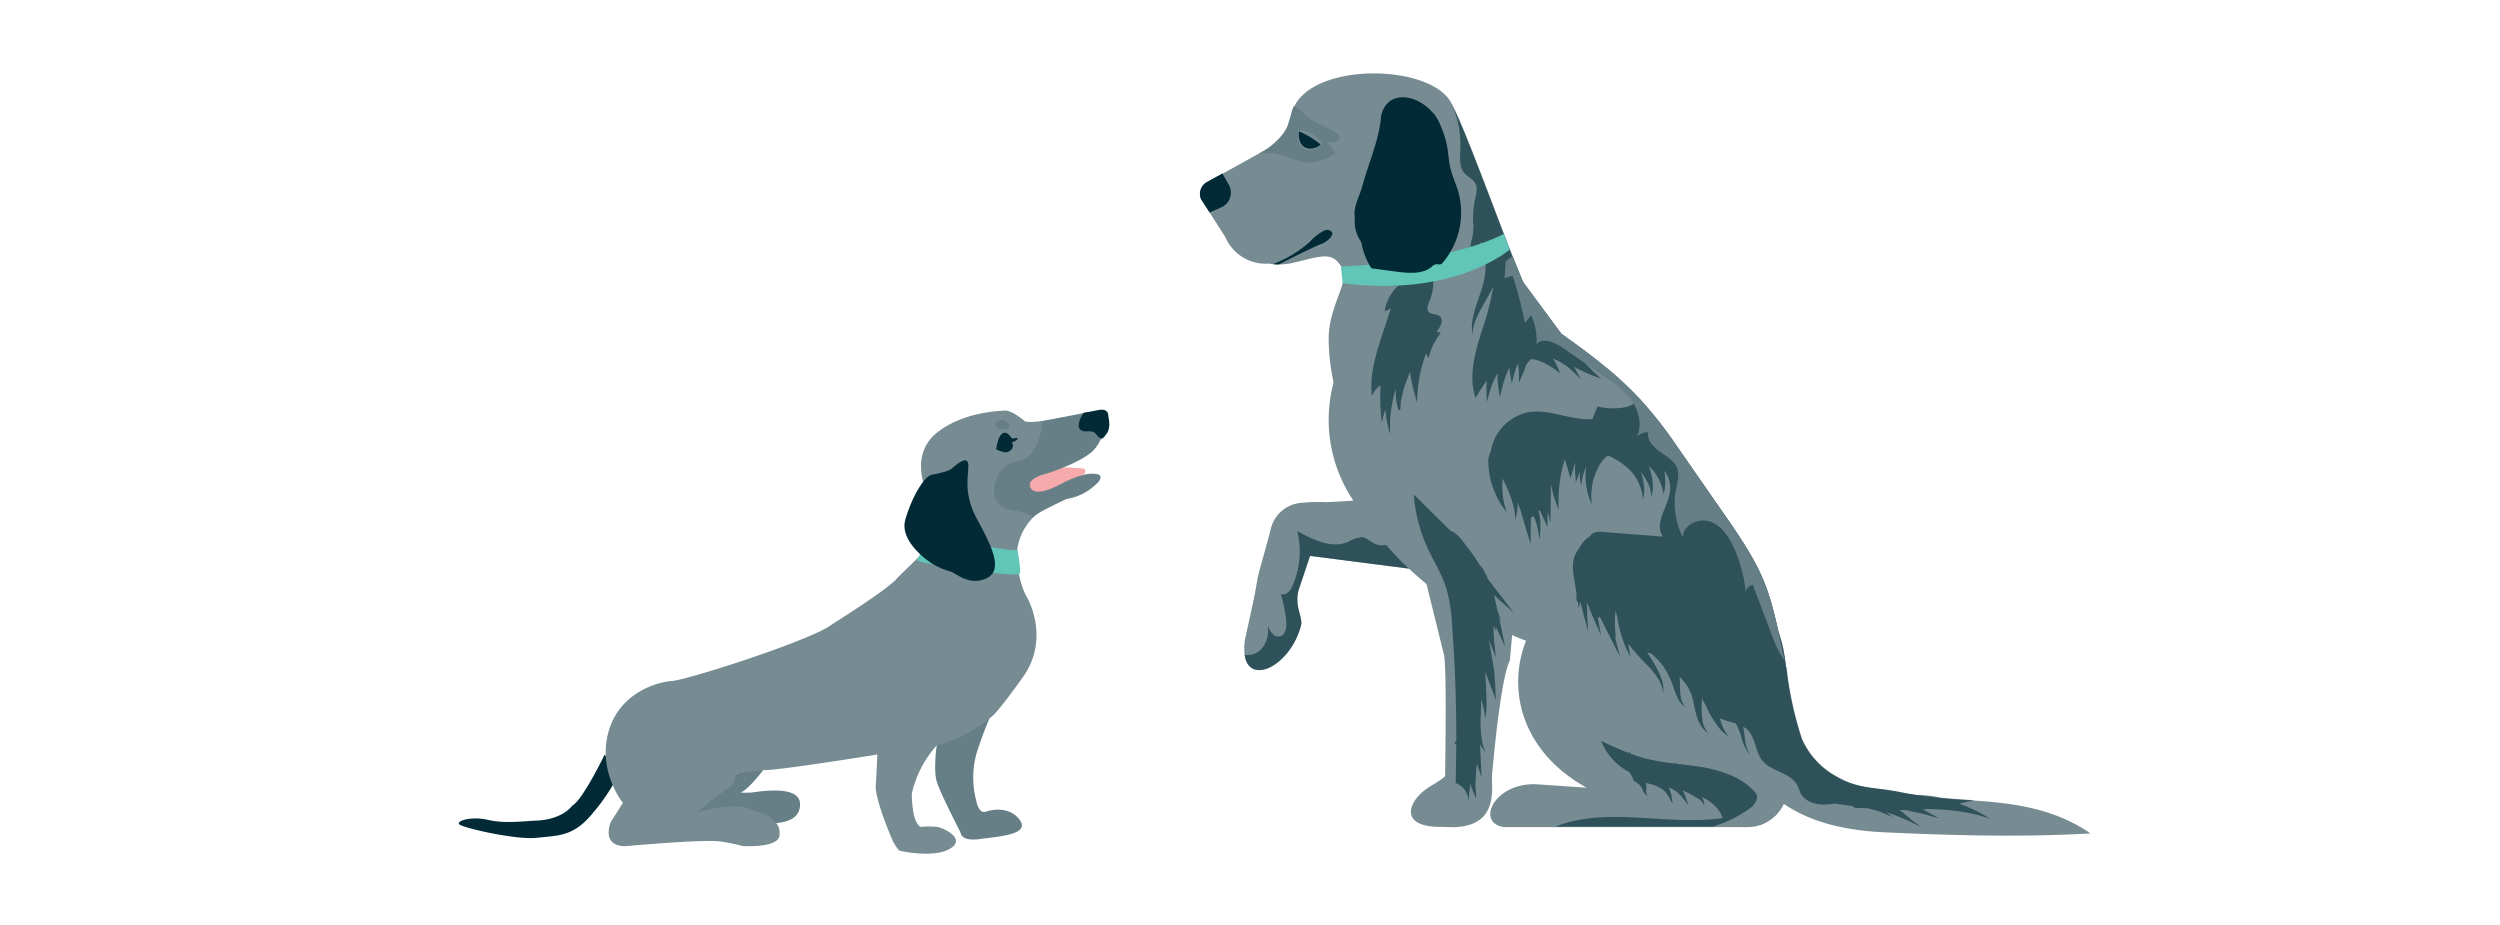 <svg xmlns="http://www.w3.org/2000/svg" id="Ebene_1" data-name="Ebene 1" viewBox="0 0 484.52 179.35"><path d="M287.35,63.72c-2.88,1.8-5.61,3.62-6.68,5a66,66,0,0,1-9.2,4.42h0c-1.3.55-2.57,1.08-3.84,1.66-.21.09-.41.19-.62.3h0c-.38.16-.74.35-1.12.55a36.24,36.24,0,0,0-6.14,3.88c.14-.58-.63-2.39-1.3-5.44a41.62,41.62,0,0,1-.68-4.12,37.24,37.24,0,0,1-.26-4.55c.08-6.59,4.66-11.59,2.3-13.95-1.78-2.76-3.93-1.77-9.15-.55a12.56,12.56,0,0,1-2.81.34,7.29,7.29,0,0,1-1.13-.07,4.6,4.6,0,0,1-.73-.11,8.47,8.47,0,0,1-5.24-1.29,8.25,8.25,0,0,1-2.55-2.51c-.11-.17-.22-.34-.33-.53a9.12,9.12,0,0,1-.41-.83l-3-4.7-1.67-2.59a2.63,2.63,0,0,1,1.15-3.32l3-1.65,6.85-3.79.08,0,1-.55c1.82-1,4.33-3.32,4.88-5.3l.55-1.82a6.4,6.4,0,0,1,.56-1.61c4.07-8.28,24.78-8.17,29.89-1.45a10.92,10.92,0,0,1,1,1.7l0,0c2.64,5.34,7.87,19.75,11.42,28.8.76,1.92,1.43,3.6,2,4.92v0a15.62,15.62,0,0,0,1.32,2.64C297.09,58,292,60.82,287.35,63.72Z" style="fill:#768c92"></path><path d="M306.55,114.47l-1.16-.15-.67-.08-1.56-.2-2.05-.26h0l-2.21-.29-4.82-.63H294l-2.74-.35-2.95-.39L279,110.93l-3.12-.41-.48,0-2.39-.32-19.14-2.46-2.05-.25-2.07-.28a67.45,67.45,0,0,0,2.55-9.62l4.5-.25h0l5.37-.3,2.23-.12,8-.44,1.42-.07H274a2.08,2.08,0,0,1,.45,0h0l15.2-.83,1.49-.08,1.16-.07,3.36-.18,4.46-.25.36,1.1,4.3,13.17.73,2.26.23.7.29.87Z" style="fill:#768c92"></path><path d="M256.87,97.29a72.73,72.73,0,0,1-2,7.3c-.32,1-.64,2-1,3.1-.75,2.34-1.55,4.73-2.28,6.89-1,2.94-1.87,5.44-2.32,6.74v0l-.34,1-2.11.75-1.24.46-4,1.43,1.7-10.22.41-2.46c.23-1.36,1.68-6.07,2.61-9.82a6.62,6.62,0,0,1,5.81-5,33.92,33.92,0,0,1,4.7-.14Z" style="fill:#768c92"></path><path d="M252.14,121.25c-2.08,7.86-10.09,11.7-10.92,5.65a10.75,10.75,0,0,1,.08-3l2-9.18.22-1,6.41.7,1.69.17C250.91,117.74,252.56,119.63,252.14,121.25Z" style="fill:#768c92"></path><path d="M346.22,148.75v4a2.11,2.11,0,0,1,0,.52,7.33,7.33,0,0,1-.59,2.49,6.56,6.56,0,0,1-.83,1.46,11.13,11.13,0,0,1-.75.88,8.05,8.05,0,0,1-1.74,1.28,3.75,3.75,0,0,1-.57.28,3.28,3.28,0,0,1-.52.2.84.84,0,0,1-.14.06,7.63,7.63,0,0,1-2.36.38H291.44c-5.51-.87-1.79-8.64,6.3-8.3l9.31.63.31,0h0l12.09-1.19,1.32-.12,13.8-1.35.33,0,.91-.1,1-.09,1-.1,1.52-.15.34,0,1.93-.19,1.81-.18,2.23-.21h0Z" style="fill:#768c92"></path><path d="M345.68,148.82h0a11,11,0,0,1-.42,1.08,10.09,10.09,0,0,1-4.61,4.71,13.85,13.85,0,0,1-2.23,1,27.12,27.12,0,0,1-5.54,1.15,63.94,63.94,0,0,1-10.49.08,36.12,36.12,0,0,1-11.15-2.45,28.66,28.66,0,0,1-3.84-1.79h0c-7.9-4.35-13.16-11.66-13.16-20.46a21.4,21.4,0,0,1,1.51-7.94c.27-.71.58-1.42.92-2.11a26.33,26.33,0,0,1,11.24-11.14,31,31,0,0,1,14.5-3.52c11.57,0,19.11,6.11,22.23,14.84,0,0,0,0,0,.06a27.05,27.05,0,0,1,1.41,6.26,6.94,6.94,0,0,1,.08.77,7.67,7.67,0,0,1,0,.82c0,.05,0,.07,0,.11,0,.62.05,1.23.05,1.85C346.22,138.25,347.22,144.25,345.68,148.82Z" style="fill:#768c92"></path><path d="M281.89,160.32l-3.8-.09c-2.52-.17-3.82-.86-4.35-1.78-.79-1.35.15-3.2,1.45-4.5,1.6-1.59,3.65-2.3,4.93-3.56a3.77,3.77,0,0,0,1.06-1.56l2.84.08,5,.14c0,.59.08,1.24.12,1.91C289.35,155,289.2,160,281.89,160.32Z" style="fill:#768c92"></path><path d="M405.16,161.53c-1.22.07-2.43.12-3.64.17-12,.52-24,.17-36.12-.38-6.83-.31-13.94-1.6-19.68-5.52a.56.56,0,0,1-.13-.07l-.15-.11a22.78,22.78,0,0,1-2.83-2.31,21.93,21.93,0,0,1-3.26-3.88c-.34-.49-.66-1-1-1.53a32.25,32.25,0,0,1-3.24-7.93c-.24-.89-.46-1.77-.64-2.69a.79.79,0,0,0-.06-.22c4.5-.49,7.18-7.12,11.64-7.72v0h.12a69,69,0,0,0,3,13.9,15.36,15.36,0,0,0,6.81,7.34c4.29,2.46,7.6,1.94,12.38,3a104.29,104.29,0,0,0,14.23,1.57C390.28,155.68,398.08,156.65,405.16,161.53Z" style="fill:#768c92"></path><path d="M347.07,151h0c0,.32-.09.62-.15.92a13.68,13.68,0,0,1-1.21,3.91,7.73,7.73,0,0,1-3.44,3.55,2.76,2.76,0,0,1-.58.27,3.22,3.22,0,0,1-.51.21.48.48,0,0,1-.14,0l-1.9-3.11-.74-1.21-.41-.68L335,150.08l-.12-.21-.95-1.53-1.71-2.81-.72-1.18-23.2-16.08L300,125.6l-1.74-.56c-.86-.27-1.72-.57-2.57-.88a1.09,1.09,0,0,1-.23-.09c-.81-.3-1.6-.62-2.39-1s-1.4-.57-2.08-.89a4.28,4.28,0,0,1-.44-.2c-.22-.1-.42-.19-.63-.3l-.08,0a1.3,1.3,0,0,1-.26-.14.31.31,0,0,1-.12,0l-1.55-.77a63.71,63.71,0,0,1-7-4.23c-1.33-.92-2.63-1.89-3.9-2.93a2.55,2.55,0,0,1-.39-.3c-1.21-1-2.4-2-3.55-3.12a53.39,53.39,0,0,1-4.43-4.59,63.9,63.9,0,0,1-4.35-5.49c-.69-1-1.39-2-2-3.08-.23-.34-.44-.67-.64-1l-.19-.33a27.95,27.95,0,0,1-3.76-17.59,25,25,0,0,1,.78-4,1.54,1.54,0,0,1,.07-.27l.37-1.32,8.28-5.16,10.56-6.59h0L284,56.86l3.85-3,1.75-1.4,2.19-1.73,1.35-1.07,2,4.92v0l7.46,10.1c3,2.15,5.54,4,7.82,5.85a66.41,66.41,0,0,1,7.33,6.73,81.12,81.12,0,0,1,7.34,9.34l10.25,14.79c6.29,9.17,7.41,12.65,9.29,20.85,0,0,0,0,0,.05.38,1.67.78,3.54,1.27,5.69,0,.19.09.38.13.57s0,.54.07.8,0,.53.07.8c0,0,0,.07,0,.11C346.83,138,347.79,145.43,347.07,151Z" style="fill:#768c92"></path><path d="M236.7,40.18l-2.27,1-1.67-2.59a2.63,2.63,0,0,1,1.15-3.32l3-1.65,1.22,2.13A3.12,3.12,0,0,1,236.7,40.18Z" style="fill:#012a36"></path><path d="M257.84,46.07a4.39,4.39,0,0,1-1.94,1.27c-2.57,1.14-5.08,2.39-7.58,3.67l-.49.24a7.29,7.29,0,0,1-1.13-.07,22.81,22.81,0,0,0,7.14-4.3,10.1,10.1,0,0,1,2.6-2.08,1.37,1.37,0,0,1,1.32-.12C258.43,45.07,258.3,45.43,257.84,46.07Z" style="fill:#012a36"></path><path d="M258.55,25.42c-2-1.05-4.25-1.79-5.85-3.4a5.32,5.32,0,0,0-1.92-1.48,6.4,6.4,0,0,0-.56,1.61L249.67,24c-.55,2-3.06,4.31-4.88,5.3l-1,.55a10.25,10.25,0,0,1,4.61.21c1.71.49,3.32,1.42,5.09,1.47a10.6,10.6,0,0,0,5.3-1.79c-.49-.76-1-1.52-1.49-2.28.87.23,2.19.19,2.27-.71C259.66,26.13,259.07,25.69,258.55,25.42Z" style="fill:#667f86"></path><path d="M283.92,33.67c.59.62,1.47,1,1.92,1.7.78,1.2.07,2.76-.14,4.17a22.29,22.29,0,0,0-.22,3.47,3.92,3.92,0,0,1,.07,1.35,9.77,9.77,0,0,1-.22,1.71,12,12,0,0,0-.44,3.58c0,.25.06.47.09.67s.12.35.17.49l.14.4s0-.16,0-.43,0-.29,0-.47.11-.37.18-.59a10.57,10.57,0,0,1,1.69-2.82c.08.25.16.5.24.78a13.93,13.93,0,0,1,.19,6.8c-.59,2.48-1.74,5-2.11,7.06a8.2,8.2,0,0,0-.2,1.38,4.87,4.87,0,0,0,0,1.06c0,.59.06.92.06.92s0-.33.12-.9a4.8,4.8,0,0,1,.23-1,7.34,7.34,0,0,1,.44-1.26c.68-1.74,2.09-3.76,3.27-6.2a48.4,48.4,0,0,1-2.09,8.2c-1.43,4.52-2.77,9.06-1.34,13.41a31.52,31.52,0,0,1,2.18-3.36,14,14,0,0,0-.05,2c0,1.27.08,2.09.08,2.09s.2-.81.56-2a15,15,0,0,1,1.52-3.57,13.72,13.72,0,0,0,.17,3c.17,1,.28,1.75.28,1.75l.37-1.72a19.3,19.3,0,0,1,1.2-3.55c.09-.18.18-.34.27-.5a8.94,8.94,0,0,0,.18,1.49c.16.93.26,1.54.26,1.54s.15-.6.39-1.5a14.63,14.63,0,0,1,.82-2.41,15.38,15.38,0,0,1,.19,2.27c0,.89,0,1.48,0,1.48l.6-1.35a17.57,17.57,0,0,0,.83-2.21c.23-.25.54-.6.89-1a5.82,5.82,0,0,0,.73.07,12,12,0,0,1,1.66.6,15.16,15.16,0,0,1,2.31,1.36l1,.76s-.2-.47-.51-1.17a10.34,10.34,0,0,0-.92-1.69l.08,0A10.84,10.84,0,0,1,304.83,72c.93.88,1.51,1.51,1.51,1.51s-.36-.77-1-1.91c-.09-.16-.21-.35-.32-.53l.11.06a37.87,37.87,0,0,0,3.57,1.66l1.64.64-1.29-1.18c-.5-.47-1.09-1.06-1.69-1.71a19,19,0,0,0,3,0c-2.28-1.83-4.83-3.7-7.81-5.85l-7.47-10.1v0l-2-4.92c-3.55-9.05-8.78-23.46-11.42-28.8a19.64,19.64,0,0,1,1.38,7.53C283,30.2,282.65,32.34,283.92,33.67Z" style="fill:#012a36;opacity:0.6"></path><path d="M340,153.38a13.27,13.27,0,0,0-5-3.31,4.13,4.13,0,0,0-.45-.17,24.25,24.25,0,0,0-4.59-1.21c-1.69-.29-3.4-.47-5.11-.67l-.18-.23-.15.19a44,44,0,0,1-5.71-1c-.94-.25-1.85-.56-2.76-.9l-.13-.24-.36.06c-1.78-.69-3.53-1.5-5.26-2.31a11.93,11.93,0,0,0,5.57,6.11l.11.19-.09.09.24.18a5.91,5.91,0,0,1,.5,1.13,10.15,10.15,0,0,1,1.15.84,3.37,3.37,0,0,1,.64,1.06,2.17,2.17,0,0,0,.6.87,1.43,1.43,0,0,0,.33.19,1.57,1.57,0,0,1-.2-.3,1.91,1.91,0,0,1-.09-.89,4.65,4.65,0,0,0-.09-1.38l.31.12c.27.09.57.16.86.23l.09,0,1,.4c.29.16.58.31.85.47a6.75,6.75,0,0,1,.69.6l.53.71a15,15,0,0,1,.87,1.7s0-.19-.06-.53-.11-.82-.21-1.41l-.3-.95-.21-.42a5.77,5.77,0,0,1,2.64,1.94c.75.9,1.2,1.57,1.2,1.57s-.21-.76-.64-1.9c-.14-.32-.29-.69-.49-1.06l.45.23a23.2,23.2,0,0,1,2.86,1.59,2.57,2.57,0,0,1,.69.76l.22.36-.05-.41a3.13,3.13,0,0,0-.35-1.11l-.07-.11a8.55,8.55,0,0,1,2.94,2.19,5.59,5.59,0,0,1,1.06,1.9c-10.52,1.53-21.68-2.18-31.7,1.39-.19.07-.39.16-.6.26h30.43a23.57,23.57,0,0,0,7.07-3.49h0a3.11,3.11,0,0,0,1.49-2.16,1,1,0,0,0-.08-.5A2.29,2.29,0,0,0,340,153.38Z" style="fill:#012a36;opacity:0.6"></path><path d="M274.09,76l.52,2,.12-2a26.66,26.66,0,0,1,.66-4.29,32.69,32.69,0,0,1,1-3.24,1.11,1.11,0,0,1,.07.16l.4.81a15.07,15.07,0,0,1,.93-2.64,15.58,15.58,0,0,1,1.45-2.31l-.81-.22c.79-.94,1.47-2.4.49-3.08-.58-.4-1.48-.2-2-.72s-.16-1.44.14-2.14a9.33,9.33,0,0,0,.59-5.17,8.49,8.49,0,0,0-9.3,7.19l1.22-.59q-.76,2.33-1.52,4.63c-1.33,4-2.66,8.2-2.17,12.4a4.13,4.13,0,0,1,1.68-2.09,40.64,40.64,0,0,0,.25,7.23,23.89,23.89,0,0,1,.68-2.55c.09.76.2,1.47.27,2.1.35,1.64.64,2.67.64,2.67s0-1.1,0-2.7a28.11,28.11,0,0,1,1-5.74,2.72,2.72,0,0,1,.11-.25c0,.27,0,.54,0,.8,0,.42.06.83.08,1.22a9.66,9.66,0,0,0,.21,1.07l.48,2.16s.06-.87.17-2.18a8.08,8.08,0,0,1,.1-1c.09-.36.18-.74.27-1.13a13.49,13.49,0,0,1,.71-2.42c.25-.64.5-1.28.76-1.91A23.59,23.59,0,0,0,274.09,76Z" style="fill:#012a36;opacity:0.6"></path><path d="M310.66,103h0S310.65,103,310.66,103Z" style="fill:#caa782;opacity:0.8"></path><path d="M256,28c-2,2.08-4.71.86-4.21-2.69l2.9,1Z" style="fill:#012a36"></path><path d="M251.7,26v.29a2,2,0,0,0,0,.33l.07.41a3.27,3.27,0,0,0,.16.47,2.2,2.2,0,0,0,.27.46,2.45,2.45,0,0,0,.39.4l.24.16.26.13a2.26,2.26,0,0,0,.57.14,2.72,2.72,0,0,0,.57,0,4.51,4.51,0,0,0,.53-.1,1.84,1.84,0,0,0,.45-.18,2.12,2.12,0,0,0,.37-.21,1.17,1.17,0,0,0,.26-.19l.23-.18-.18.23a1.67,1.67,0,0,1-.23.24,1.72,1.72,0,0,1-.35.28,3,3,0,0,1-1.05.41A2.61,2.61,0,0,1,253,29l-.3-.15-.28-.19a2.48,2.48,0,0,1-.43-.49,2.22,2.22,0,0,1-.26-.54,3.73,3.73,0,0,1-.11-.52c0-.17,0-.32,0-.45a2.32,2.32,0,0,1,.05-.33C251.68,26.12,251.7,26,251.7,26Z" style="fill:#768c92"></path><path d="M251.27,25.26h.28a3,3,0,0,1,.71,0l.48.09a4.48,4.48,0,0,1,.52.16,3.6,3.6,0,0,1,.54.22l.54.28.49.34a3.25,3.25,0,0,1,.44.38,4.64,4.64,0,0,1,.68.77,3.21,3.21,0,0,1,.37.62l.12.25-.23-.16c-.14-.1-.31-.27-.54-.44s-.24-.18-.37-.28-.27-.18-.41-.29-.6-.4-.91-.6-.64-.38-.95-.53c-.16-.07-.31-.17-.45-.23l-.41-.19c-.26-.14-.5-.21-.65-.29Z" style="fill:#768c92"></path><path d="M297.74,78.12l-.21,1.68-1.82,15.36-.43,3.66-.15,1.6-.13,1.44h0c0,.15,0,.3,0,.48L294,112.86l-.3,3.34c0,.43-.07.67-.07.69l-.56,6.22-.45,4.88c-1.71,3.54-3,17.22-3.53,23-.14,1.58-.21,2.57-.21,2.57l-2.89-.13h-.5l-.72,0-.78,0-.59,0-3.33-.15s0-1.07,0-2.77c.1-6.19.27-20.85-.18-23.46l-3-12.14-.37-1.52-.2-.79-.48-2L272.59,97l-.14-.56-.2-.83-2.19-16.16,1,0,.37,0,11.86-.57Z" style="fill:#768c92"></path><path d="M288.35,112.2a9.72,9.72,0,0,0-.48-1.09l-.52-.94c-.2-.27-.42-.5-.59-.71h0c-.42-.67-.84-1.32-1.28-1.94l-.06-.09c-.86-1.2-1.72-2.3-2.47-3.22a5.13,5.13,0,0,0-1.88-1.39l-7.08-7a30.31,30.31,0,0,0,2.66,10.33c1.2,2.63,2.78,5.1,3.66,7.86a31.11,31.11,0,0,1,1.11,7.07q.85,11.28.82,22.59l-.38.18c0,.05.17.28.37.63,0,2.42-.05,4.85-.12,7.27a3.78,3.78,0,0,1,2.46,3.84l.36-3.71c.14.42.28.82.43,1.16l.71,1.71s0-.73-.07-1.84a11.82,11.82,0,0,1,0-1.87c.05-.7.06-1.38.15-2.15,0-.3.07-.6.09-.91l.89,2.71s-.13-3.05-.28-6.46a10,10,0,0,0,.66,1.07l.36.52s-.07-.22-.2-.6a7.84,7.84,0,0,1-.42-1.6,20.91,20.91,0,0,1-.26-5c0-1,.08-2.1.09-3.12.15.5.28,1,.38,1.4a16.18,16.18,0,0,1,.32,1.79l.1.69.08-.69a15.1,15.1,0,0,0,.14-1.85,30.42,30.42,0,0,0-.12-3.45l.07.2-.17-2.52c0-.25,0-.54-.06-.83l.14.28.44,1.13c.28.74.55,1.43.77,2l.76,2s-.05-.85-.12-2.12c0-.64-.09-1.39-.14-2.2,0-.41-.05-.83-.07-1.26s-.14-.85-.21-1.28c-.3-1.71-.6-3.52-.86-4.83,0,0,0,0,0-.08.16.48.33.93.51,1.33l.87,2.23s-.1-.95-.24-2.38a28.66,28.66,0,0,1-.2-3.81c.26.65.43,1,.43,1l0-.77c.23.48.44.94.64,1.35l1.15,2.48s-.21-1.07-.54-2.68c-.17-.8-.32-1.76-.63-2.79l-.09-.3.07.12.53.73s-.14-.29-.37-.81a12.88,12.88,0,0,1-.66-2.25,19.74,19.74,0,0,0-.49-2l3.86,3.39Z" style="fill:#012a36;opacity:0.6"></path><path d="M257.22,73.24c0-.3,0-.61.08-.91A4.73,4.73,0,0,1,257.22,73.24Z" style="fill:#1d1d1b;opacity:0.1"></path><path d="M384.85,158.16c-.44-.23-1.05-.64-1.84-1a35.33,35.33,0,0,0-3.34-1.42l3-.64c-2.17-.16-4.32-.3-6.45-.49a22.48,22.48,0,0,0-4.71-.54c-1-.15-2.06-.32-3.07-.54-4.78-1-8.09-.52-12.38-3a15.36,15.36,0,0,1-6.81-7.34,69,69,0,0,1-3-13.9h-.12a6.94,6.94,0,0,0-.08-.77,27.05,27.05,0,0,0-1.41-6.26s0-.05,0-.06c-1.89-8.2-3-11.67-9.3-20.84L325.05,86.6a80.22,80.22,0,0,0-7.34-9.35,5,5,0,0,1-2.31,1.58,12.42,12.42,0,0,1-5.78-.06c-.34.82-.68,1.64-1,2.44-4.15.33-8.25-2-12.38-1.32a9.23,9.23,0,0,0-7.3,7.58,4.55,4.55,0,0,0-.5,1.8,16.42,16.42,0,0,0,.68,4.55,16.86,16.86,0,0,0,1.79,3.93c.29.49.61.85.79,1.12l.31.41s-.05-.18-.15-.49a12.25,12.25,0,0,1-.35-1.29,15.54,15.54,0,0,1-.33-4c0-.25.05-.5.08-.75.22.49.45,1,.67,1.49a22.29,22.29,0,0,1,1.55,4.49,10.16,10.16,0,0,1,.18,1.57c0,.38,0,.6,0,.6s.05-.21.13-.59a9.34,9.34,0,0,0,.29-1.6,12.71,12.71,0,0,0,.07-1.29c.16.44.33.89.5,1.34,1,3.4,2,6.74,2,6.74s0-2.37.06-5.19a3.82,3.82,0,0,0,.48-.29,6.46,6.46,0,0,1,.71,2,12,12,0,0,1,.36,1.91l.11.73s0-.27.07-.74a12.06,12.06,0,0,0,.1-2,8.28,8.28,0,0,0-.37-2.81,3.17,3.17,0,0,0,.21-.27l1.54,3.26s0-1.29,0-2.92l.57,2.08s.05-3.71.1-7.45a20.75,20.75,0,0,0,.83,3.18l.63,1.88s0-.79,0-2a30.67,30.67,0,0,1,.36-4.27,27.67,27.67,0,0,1,.87-3.58l1.09,3.66.94-3.15a13.86,13.86,0,0,0,0,2.4c.06,1,.1,1.6.1,1.6s.22-.6.54-1.5a5,5,0,0,1,.21-.57c0,.24,0,.48,0,.7a20.31,20.31,0,0,0,.27,2s.1-.82.37-2a8.71,8.71,0,0,1,.61-1.7c0,.14,0,.27-.05.41a12.51,12.51,0,0,0,0,2.66c.07.84.29,1.59.39,2.22.42,1.25.73,2,.73,2s-.06-.86-.08-2.09c.09-.62.1-1.34.27-2.08a11,11,0,0,1,.74-2.23,7.19,7.19,0,0,1,2.21-3.09,15.28,15.28,0,0,1,3.89,2.48A8.93,8.93,0,0,1,318,94.69a5.79,5.79,0,0,1,.36,1.54l.08.61.09-.61a5.64,5.64,0,0,0,.11-1.65,9.55,9.55,0,0,0-.66-3.11,9.9,9.9,0,0,1,1.75,3A5,5,0,0,1,320,95.8c0,.34,0,.53,0,.53l.14-.51a5.71,5.71,0,0,0,.21-1.42,11.15,11.15,0,0,0-.82-4.08,10,10,0,0,1,1,1.05,9.68,9.68,0,0,1,1.53,2.92,9.35,9.35,0,0,1,.28,1.1l.09.43.08-.43a8,8,0,0,0,.2-1.16,11.29,11.29,0,0,0-.15-3,5.59,5.59,0,0,1,1.14,3.48c-.13,3.25-3.33,6.68-1.39,9.29l-11.55-.89,0,0-.1-.14s-.05.07-.19.14h0a2.67,2.67,0,0,0-1.87.31,1.54,1.54,0,0,0-.43.52,4,4,0,0,0-.53.35,4.2,4.2,0,0,0-.72.67h0a5.1,5.1,0,0,0-.79,1.24,4.53,4.53,0,0,0-.65.93c-.92,1.63-.63,3.53-.41,4.94.17,1.08.34,2.15.49,3.08a6.09,6.09,0,0,0,0,1.35l.23.07c.13.83.22,1.36.22,1.36s.09-.47.24-1.22l.08,0c.23,1,.45,1.86.63,2.64.52,1.84.85,3.06.85,3.06s-.08-1.26-.21-3.16c0-.67,0-1.44-.07-2.24l.18,0c.48,1.36,1,2.56,1.46,3.57l1.12,2.55-.5-2.74-.17-.92.26.38.15-.38,3.93,7.81-1-4c.14.25.21.4.21.4s-.06-.65-.14-1.63a19.39,19.39,0,0,1,.07-3.53,1.23,1.23,0,0,0,0-.2l.12.49.27,1c0,.18,0,.37.07.56a24,24,0,0,0,1.45,4.94c.25.64.55,1.13.71,1.49l.28.55-.11-.61c-.05-.39-.2-.93-.25-1.6,0-.11,0-.24,0-.36a8.78,8.78,0,0,0,.89,1.19l1.36,1.56,1.31,1.35a13.14,13.14,0,0,1,2.07,2.52,5.41,5.41,0,0,1,.59,1.14l.22.5.1.45c.11.56.18.87.18.87v-1.38c0-.17-.08-.35-.12-.55a6.55,6.55,0,0,0-.38-1.32,26.09,26.09,0,0,0-2.65-4.66c.28.08.56.17.85.24l.84.79.54.51c.15.17.28.34.42.51a5.83,5.83,0,0,1,.76,1.05,8.31,8.31,0,0,1,.58,1c.34.66.6,1.23.77,1.63.07.17.12.3.17.4a17.62,17.62,0,0,0,1,2.7,4.21,4.21,0,0,0,1.5,1.77l-.36-.5a4.24,4.24,0,0,1-.53-1.48c-.21-1-.08-2.4-.24-3.95l1,1.18a9,9,0,0,1,1.31,2.33c.56,1.82.76,4.1,1.57,5.53a5.29,5.29,0,0,0,1.16,1.55,5.52,5.52,0,0,0,.58.42,3.76,3.76,0,0,1-.44-.54,4.59,4.59,0,0,1-.69-1.65,19.07,19.07,0,0,1-.13-4.59,15.16,15.16,0,0,0,.72,1.39l.24.48a17.68,17.68,0,0,0,2.57,4.12,6.81,6.81,0,0,0,1.17,1.06l.47.34-.35-.46a6.81,6.81,0,0,1-.75-1.3,9.77,9.77,0,0,1-.6-1.76,14.65,14.65,0,0,0,1.9.65c.41.11.81.23,1.21.37a13.75,13.75,0,0,1,1.06,2.72,9,9,0,0,0,1.06,2.5,3.93,3.93,0,0,0,.46.59l.17.2-.13-.23a3.06,3.06,0,0,1-.35-.65,8.94,8.94,0,0,1-.58-2.54,17.12,17.12,0,0,0-.31-2,4.3,4.3,0,0,1,.94.71c1.52,1.59,1.42,4.21,2.81,5.91a6.12,6.12,0,0,0,1.94,1.47c.58.32,1.21.58,1.81.87a10.06,10.06,0,0,1,1,.51,8.87,8.87,0,0,1,.85.55v0a4.12,4.12,0,0,1,1.07,1.2c.34.59.49,1.27.83,1.86,1,1.61,3.06,2.13,4.93,2,.55,0,1.08-.1,1.62-.18.94.17,1.9.3,2.83.4l.5.06a2,2,0,0,0,.78.44,9.32,9.32,0,0,1,1.52,0c.18,0,.39,0,.59,0,.9.24,1.77.44,2.49.68l2.54,1.06-1.31-.95.27.07a41.81,41.81,0,0,1,4.5,1.82l2,.95L370.59,159c-.68-.59-1.52-1.31-2.45-2,.35,0,.69,0,1,0s.81.15,1.19.24a28,28,0,0,1,2.81.62l2.71.75-2.48-1.35c-.23-.14-.49-.26-.75-.39l.85-.07c1,0,2.07.06,3.12.12a39.36,39.36,0,0,1,6.16.9c.84.17,1.5.43,2,.55l.76.23Z" style="fill:#012a36;opacity:0.6"></path><path d="M345.88,128a18.47,18.47,0,0,1-2.51-5c-1.22-3.21-2.44-6.44-3.65-9.65a1.62,1.62,0,0,0-1.36,1.42,29.06,29.06,0,0,0-2.21-8.39c-1-2.2-2.38-4.43-4.63-5.26s-5.36.6-5.36,3A14.3,14.3,0,0,1,324.8,95c.26-1.42.74-2.89.25-4.25s-2.05-2.31-3.33-3.2-2.57-2.25-2.3-3.79a3.41,3.41,0,0,0-2.17.83c1.05-2.2.41-4.92-1-6.92a21,21,0,0,0-5.47-4.79l-8-5.54c-1.52-1-3.77-2-5-.64a11.3,11.3,0,0,0-1.05-5.61c-.38.5-.78,1-1.18,1.49a79.7,79.7,0,0,0-2.39-9.14l-1.56.49c.07-1.08.14-2.16.18-3.24l1.35-1.06,2,4.92v0l7.47,10.1c3,2.15,5.53,4,7.81,5.85a65.52,65.52,0,0,1,7.33,6.73,80.22,80.22,0,0,1,7.34,9.35l10.25,14.79c6.29,9.17,7.41,12.64,9.3,20.84,0,0,0,0,0,.06C345,124,345.39,125.83,345.88,128Z" style="fill:#667f86"></path><path d="M251.62,114.58c-.71,3.16.94,5,.52,6.67-2.08,7.86-10.09,11.7-10.92,5.65a3.56,3.56,0,0,0,2.77-.69,4.59,4.59,0,0,0,1.62-2.71,6.47,6.47,0,0,0,.09-2.36,4.13,4.13,0,0,0,1.15,1.9,1.33,1.33,0,0,0,1,.33c.93-.08,1.34-1,1.44-2v0a5.46,5.46,0,0,0,0-1.15,34.27,34.27,0,0,0-1.07-5.2c.56.45,1.24,0,1.74-.56a3.4,3.4,0,0,0,.42-.67,16.35,16.35,0,0,0,1.5-6.3,16,16,0,0,0-.47-4.58,28.61,28.61,0,0,0,3.51,1.73c2.14.86,4.39,1.26,6.45.34a6,6,0,0,1,2.49-.87c1.1.07,1.94,1.08,3,1.42a3.81,3.81,0,0,0,1.78.08,53.39,53.39,0,0,0,4.43,4.59l-19.14-2.46C253.15,110,252.35,112.42,251.62,114.58Z" style="fill:#012a36;opacity:0.6"></path><path d="M281.22,35.66a13.26,13.26,0,0,1-.53-2.13l-1.35-8.68c-1.77-5.88-10.21-8.75-11.66-2.42-.38,4.64-2.19,8.4-3.68,13.75-.61,2.16-1.81,4-1.41,6.09a6.8,6.8,0,0,0,2.32,5.84c.08.28.16.57.24.81.2.7.47,1.26.61,1.65l.24.61-.07-.65c0-.38-.11-.91-.13-1.53a7.81,7.81,0,0,0,1.49,1.57,6.29,6.29,0,0,0,1.09.76l.42.25-.31-.39a6.44,6.44,0,0,1-.72-1c-.11-.19-.22-.41-.33-.64h0c1,1.14,1.88,2,1.88,2s-.07-.46-.16-1.11c.07.08.15.16.21.24l1.11,1.19L270,50.33c0-.07-.05-.15-.08-.23.21,0,.41.06.62.07l1.23,1.88s0-.8,0-1.85a9.3,9.3,0,0,0,1.05-.09c-.06,1.12-.18,1.94-.18,1.94a22.34,22.34,0,0,0,1.21-2.11l.27,0a4.57,4.57,0,0,1-.54,1.06l-.94,1.36a12.22,12.22,0,0,0,3.11-2.56,2.8,2.8,0,0,1-.17.49l-.46,1.25,1-.89a17,17,0,0,0,2.06-2.3c0,.05,0,.11,0,.16a6.06,6.06,0,0,1-.49,1.39l-.25.51.4-.41a7,7,0,0,0,.94-1.23,9.74,9.74,0,0,0,.83-1.71l.4-.4c0,.19,0,.39,0,.57a8.8,8.8,0,0,1-.39,1.81c-.14.44-.21.69-.21.69l.37-.61a10,10,0,0,0,.86-1.74,16.35,16.35,0,0,0,.67-2.46C282.53,42.41,282.41,39.36,281.22,35.66Z" style="fill:#012a36"></path><path d="M259.88,51.66s20-.54,31.57-6.31l1.17,3S282,57.71,260.21,54.88Z" style="fill:#61c5b8"></path><path d="M274.69,46.26c.75-.09.51-1.54,1.23-1.72.25-.06.53.07.78,0s.38-.42.44-.71c.38-1.65.64-3.32.9-5,.88-5.68,1.73-11.66-.29-17a17.07,17.07,0,0,1,2.77,6.89c.2,1.23.27,2.48.54,3.69.37,1.63,1.11,3.16,1.57,4.77a15,15,0,0,1-2.95,13.65,1,1,0,0,1-.59.42,3.35,3.35,0,0,1-.63-.05,1.77,1.77,0,0,0-1.06.57c-1.75,1.38-4.23,1.18-6.45.92L265.79,52a13.55,13.55,0,0,1-2.07-5.94,12.32,12.32,0,0,0,2.91,1.86,1,1,0,0,1,.25-1,5.33,5.33,0,0,0,2.29,1.29c.15-.35.31-.7.47-1,.59.57,1.57.22,2.25-.25s1.43-1.05,2.22-.83A1.79,1.79,0,0,0,274.69,46.26Z" style="fill:#012a36"></path><path d="M117.18,146.26s-4.28,8.84-6.25,9.86c0,0-1.84,2.73-7,2.92-2.32.09-6.12.62-9.31-.13s-6.12.13-5.65.81,11,3.09,15,2.66c4.36-.48,7.28-.21,11.09-5a35.79,35.79,0,0,0,5-7.68Z" style="fill:#012a36"></path><path d="M181.58,144.15s-.65,4.48-.14,6.92c.41,2,4.68,10.12,4.73,10.32s.2,1.73,3.77,1.22,9.95-.81,7.6-3.82-6.52-1.48-6.52-1.48-1.28.61-1.84-2.24a17.46,17.46,0,0,1,.15-9.29,80.16,80.16,0,0,1,4.39-10.86Z" style="fill:#667f86"></path><path d="M148.33,148.69s-3.11,4.29-4.8,4.9a13.25,13.25,0,0,0,2.15,0c1.07-.1,9.33-1.63,9.38,2.24s-4.84,3.93-8.11,3.62S132.11,158,132.11,158l3.88-6.63Z" style="fill:#667f86"></path><path d="M179,93.61c-.05-.15-1.84-5.1,1.63-8.87,0,0,4-4.7,14.08-5.16,0,0,1-.3,3.72,1.89,0,0,.1.82,5.41-.2s9.18-2,10-1.33c0,0,2.25,1.89-.66,5.51,0,0-.87,3-8.31,5.2,0,0-8.37,2-2.65,4.34a14.44,14.44,0,0,0,3.62-1.23c1-.66,4.69-2.24,6.22-1.93,0,0,2.24-.06.66,1.73a20.89,20.89,0,0,1-5.2,2.65c-2.75.87-10.2,3.42-10.51,11.78,0,0,.26,4.8,2.15,8,0,0,4.43,7.75-.92,15.25s-6.12,7.7-6.12,7.7a27.66,27.66,0,0,1-10.56,5.51,20.74,20.74,0,0,0-4.84,9.38s-.06,5.46,1.68,6.43a15.69,15.69,0,0,1,3.26,0c1.18.2,5.71,2.29,2.45,4.23s-9.84.36-9.84.36a8.57,8.57,0,0,1-1.48-2.45c-.77-1.73-3.21-7.9-3.06-10.1s.3-6.07.3-6.07-20.19,3.27-22,3l-5.51.72a3.06,3.06,0,0,1-1.68,3c-2,1.28-5.71,4.44-5.71,4.44s8-2.24,11-.25c0,0,5.45,1.22,4.94,4.64,0,0,.56,2.5-7.14,2.19a34.36,34.36,0,0,0-4.23-.87c-3.11-.51-18.16.87-18.16.87s-4.94.61-3.21-4.59c0,0,1.89-3,2.4-3.77,0,0-5-6.12-2.77-13.88s9.85-9.6,12.2-9.74c3-.17,27.54-8.06,31.11-11,0,0,11.33-7.09,12.65-9l4.8-4.69s3.92-6.17,3.77-8.11S179,93.61,179,93.61Z" style="fill:#768c92"></path><path d="M193.45,83.05s-1.4-1,.1-1.56a1.62,1.62,0,0,1,2.14,1.19C195.52,82.78,195.59,83.53,193.45,83.05Z" style="fill:#667f86"></path><path d="M193.07,87.07s.38-3.61,1.94-3.17a2.21,2.21,0,0,1,.88.79c.34.54.84.15,1.13.17.13,0,.4.23-.11.51a6,6,0,0,1-.81.37,1.09,1.09,0,0,1-.17,1.46C195.35,87.67,194.94,88,193.07,87.07Z" style="fill:#012a36"></path><path d="M197.93,92.44s7.48-2.11,9.49-1.84,2.86-.07,2.93.68-2.22,3.06-3.85,3.3-7,2-7,2Z" style="fill:#f7aaac"></path><path d="M202,81.76s10.27-2.11,11.22-1.53.3,6.16-2,7.52c0,0-1.91,1.83-8.54,4,0,0-3.7.78-3.13,2.58s3.34.89,5,.1,4.62-2.55,7-2.38c0,0,2.55-.4,1.22,1.3a10.26,10.26,0,0,1-6.09,3.26s-5.91,2.75-6.35,3.43a10.32,10.32,0,0,0-3.91-1.15c-2.38-.24-4.9-2.14-3-6.53a4.79,4.79,0,0,1,3.78-2.92c2.85-.38,3.91-3.3,4.38-4.83A9.89,9.89,0,0,0,202,81.76Z" style="fill:#667f86;stroke:#667f86;stroke-miterlimit:10;stroke-width:0.181px"></path><path d="M210,80s-2.52,3.74.68,3.61c0,0,1.19-.21,1.67.44s1.15,1.36,1.63.65,1.43-1.23.82-4.09c0,0,.13-1.53-1.84-1.15S210,80,210,80Z" style="fill:#012a36"></path><path d="M180.19,104s16.33,3.11,17,2.54c0,0,.84,4.33.37,4.76s-17.46-1.46-19.9-2.73Z" style="fill:#61c5b8"></path><path d="M180.7,109.27s-6.53-4.08-5.24-8.57,3.67-8.3,5-8.64,3.33-.61,4.15-1.36,3-2.58,3.06-.54-1,5.37,1.56,10.2,5.51,10,2,11.7-6.33-1.3-7.08-1.3A15.92,15.92,0,0,1,180.7,109.27Z" style="fill:#012a36"></path></svg>